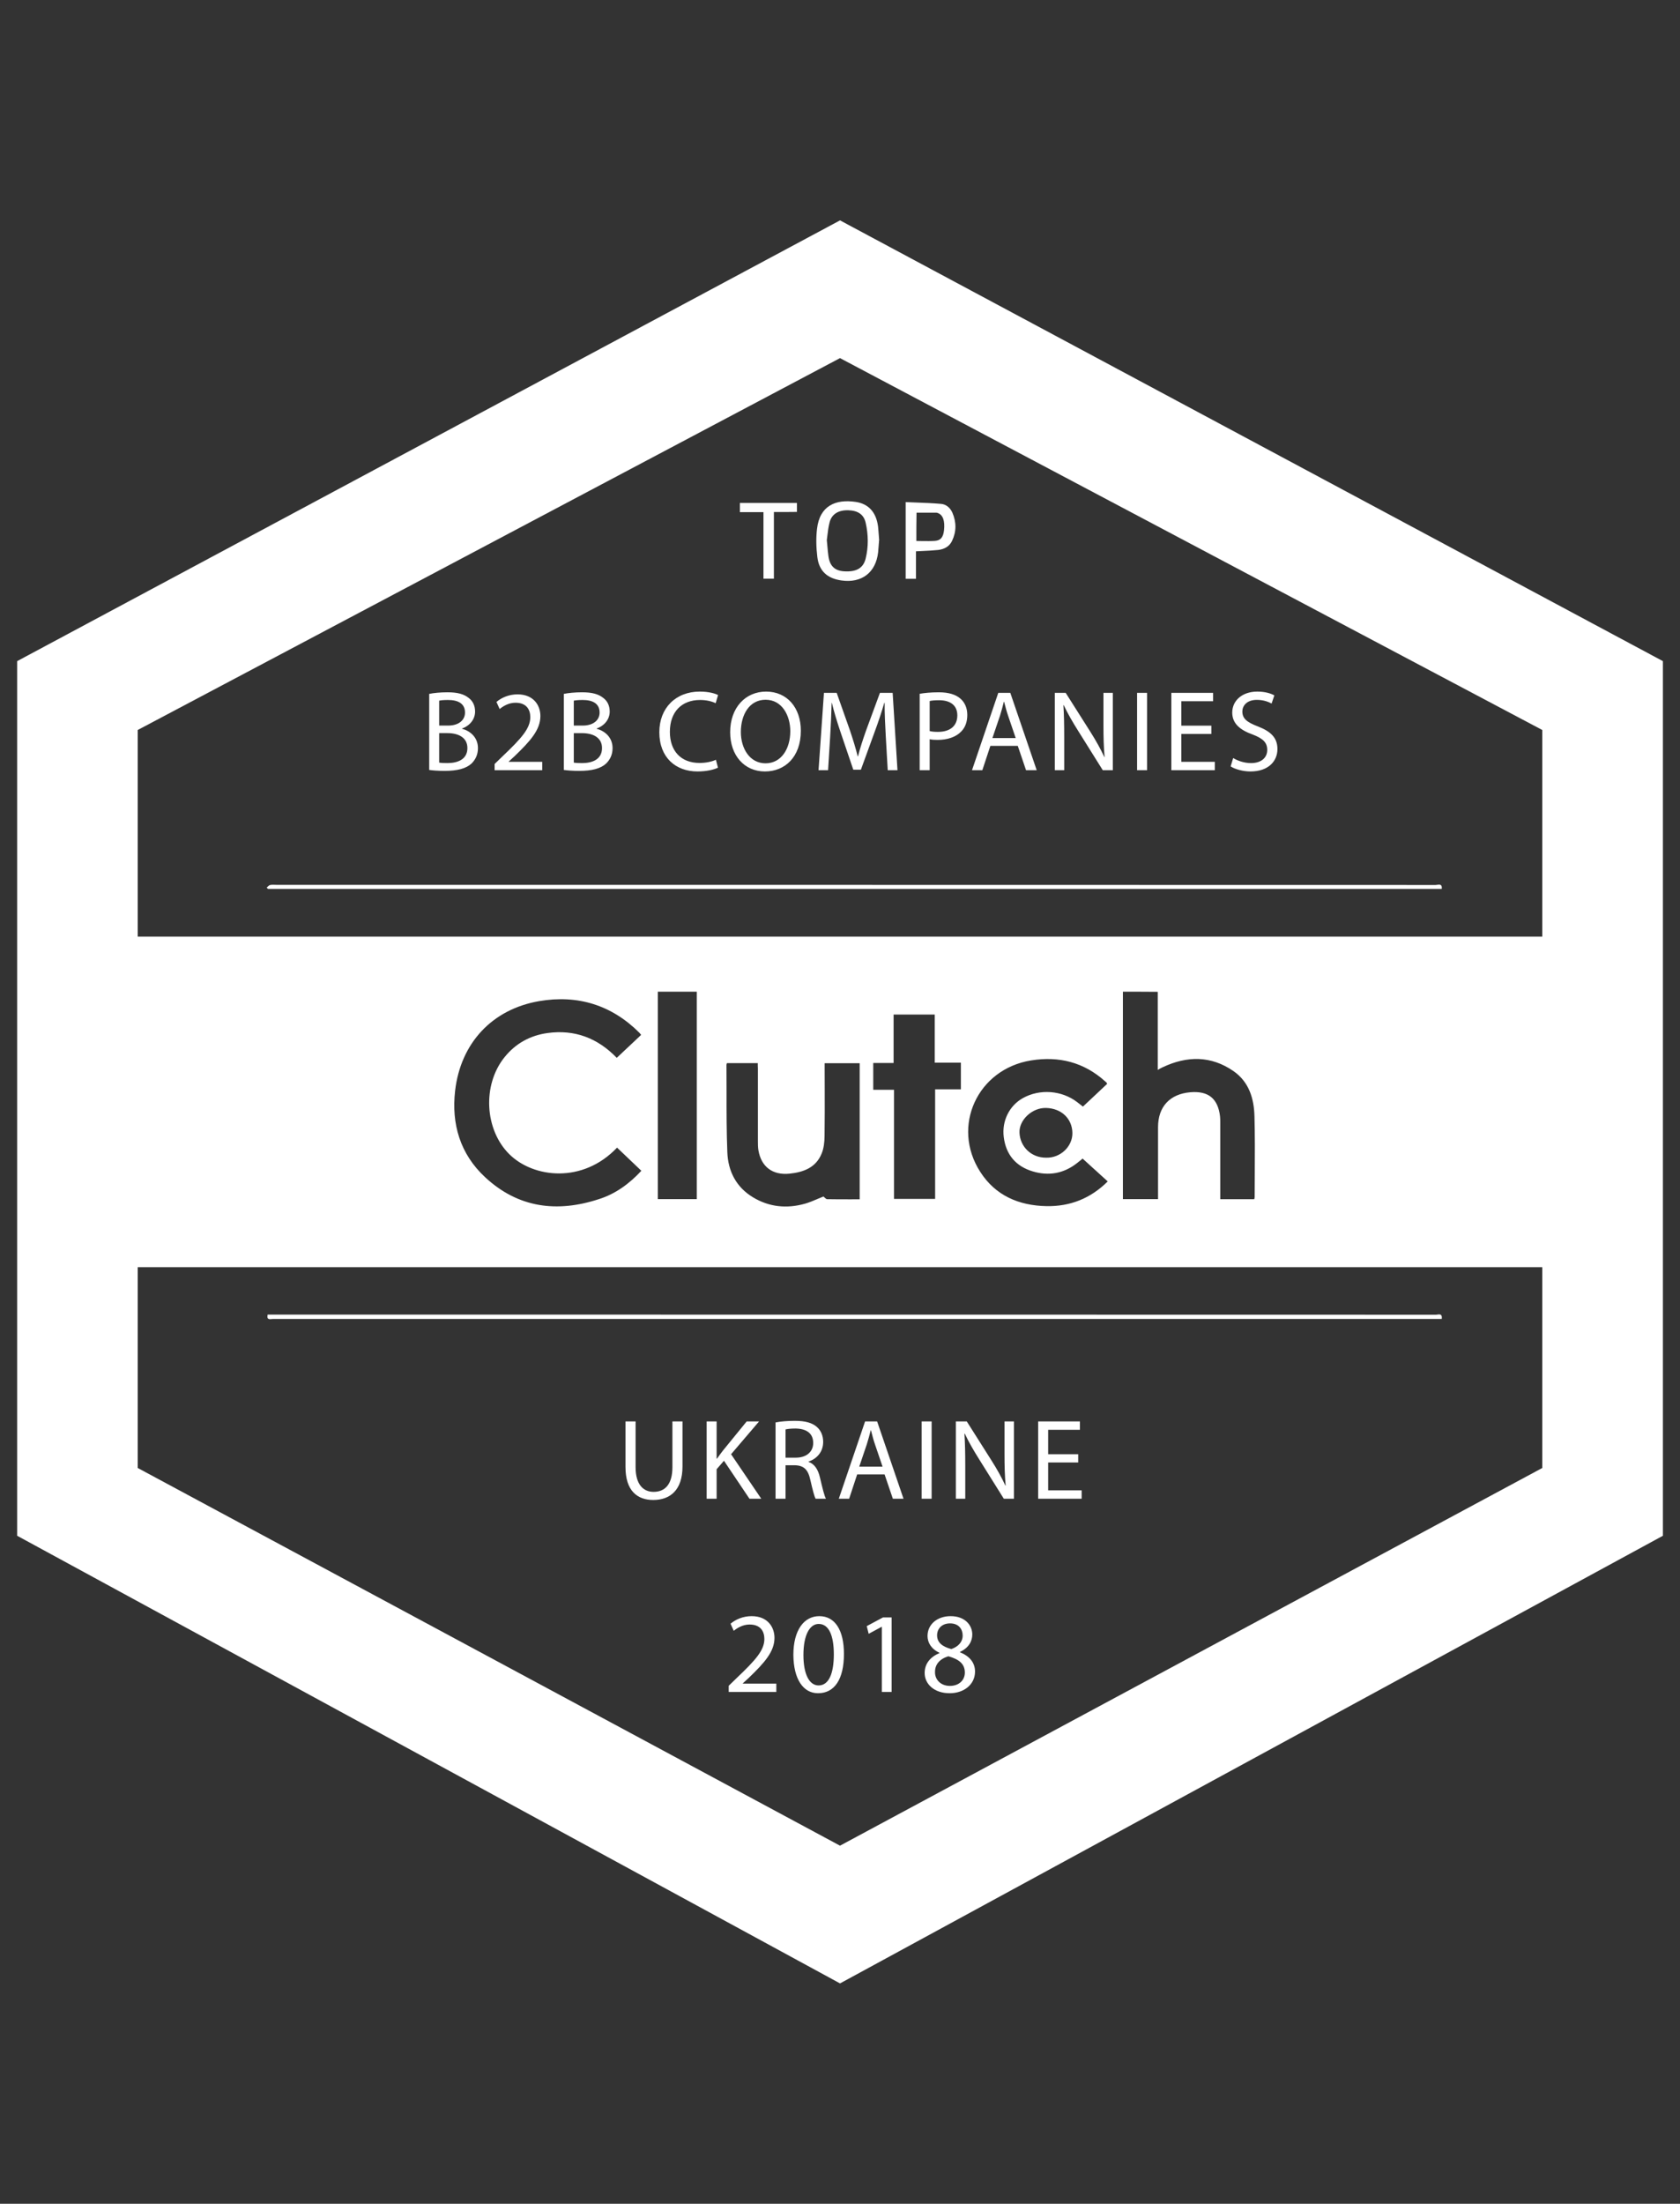 <svg width="61" height="80" viewBox="0 0 61 80" fill="none" xmlns="http://www.w3.org/2000/svg">
<rect x="0" y="0" width="61" height="80" fill="#333333" stroke="none"/>
<path fill-rule="evenodd" clip-rule="evenodd" d="M52.348 47.879C52.254 47.879 52.175 47.879 52.096 47.879C38.032 47.879 23.972 47.879 9.909 47.879C9.822 47.879 9.672 47.939 9.717 47.722C9.785 47.722 9.852 47.722 9.92 47.722C23.995 47.722 38.07 47.722 52.145 47.726C52.224 47.726 52.378 47.654 52.348 47.879Z" fill="white"/>
<path fill-rule="evenodd" clip-rule="evenodd" d="M9.684 32.22C9.725 32.186 9.766 32.133 9.811 32.126C9.89 32.111 9.973 32.122 10.055 32.122C24.081 32.122 38.108 32.122 52.13 32.126C52.213 32.126 52.374 32.051 52.348 32.268C38.138 32.268 23.931 32.268 9.729 32.268C9.714 32.25 9.699 32.235 9.684 32.22Z" fill="white"/>
<path fill-rule="evenodd" clip-rule="evenodd" d="M31.903 19.82C31.908 19.746 31.914 19.672 31.921 19.596C31.915 19.531 31.91 19.465 31.906 19.399C31.898 19.298 31.891 19.198 31.88 19.101C31.812 18.599 31.542 18.291 31.073 18.22C30.345 18.111 29.764 18.355 29.666 19.195C29.625 19.533 29.636 19.882 29.677 20.219C29.737 20.729 30.041 21 30.552 21.071C31.287 21.176 31.801 20.786 31.884 20.05C31.891 19.974 31.897 19.898 31.903 19.82ZM30.04 19.808C30.034 19.745 30.028 19.679 30.021 19.607C30.029 19.557 30.035 19.504 30.041 19.448C30.059 19.294 30.079 19.123 30.123 18.958C30.202 18.658 30.449 18.512 30.806 18.523C31.151 18.535 31.365 18.677 31.432 18.977C31.53 19.409 31.537 19.844 31.432 20.275C31.346 20.624 31.098 20.763 30.663 20.74C30.318 20.722 30.134 20.556 30.081 20.2C30.063 20.075 30.052 19.95 30.04 19.808Z" fill="white"/>
<path fill-rule="evenodd" clip-rule="evenodd" d="M33.259 21.011V20.013C33.332 20.009 33.403 20.006 33.472 20.003C33.678 19.993 33.873 19.984 34.066 19.964C34.28 19.938 34.467 19.844 34.565 19.642C34.73 19.304 34.73 18.955 34.58 18.61C34.501 18.43 34.351 18.306 34.167 18.291C33.856 18.264 33.545 18.252 33.234 18.241C33.117 18.237 33.001 18.232 32.884 18.227V21.011H33.259ZM33.486 19.64C33.416 19.639 33.345 19.637 33.272 19.637C33.272 19.285 33.272 18.955 33.279 18.61H33.992C34.007 18.61 34.026 18.613 34.044 18.621C34.236 18.685 34.315 18.902 34.277 19.251C34.247 19.503 34.157 19.619 33.947 19.634C33.796 19.644 33.645 19.642 33.486 19.64Z" fill="white"/>
<path fill-rule="evenodd" clip-rule="evenodd" d="M28.1 18.587C28.1 19.416 28.1 20.204 28.1 21.007C27.968 21.007 27.852 21.007 27.721 21.007C27.721 20.208 27.721 19.409 27.721 18.591C27.428 18.591 27.15 18.591 26.865 18.591C26.865 18.471 26.865 18.373 26.865 18.257C27.552 18.257 28.235 18.257 28.936 18.257C28.936 18.355 28.936 18.456 28.936 18.583C28.674 18.587 28.404 18.587 28.1 18.587Z" fill="white"/>
<path fill-rule="evenodd" clip-rule="evenodd" d="M25.994 27.58L26.069 27.867C25.935 27.934 25.669 28.005 25.327 28.005C24.536 28.005 23.94 27.501 23.94 26.58C23.94 25.702 24.536 25.106 25.406 25.106C25.756 25.106 25.977 25.181 26.073 25.231L25.985 25.527C25.848 25.46 25.652 25.41 25.419 25.41C24.761 25.41 24.323 25.831 24.323 26.568C24.323 27.255 24.719 27.696 25.402 27.696C25.623 27.696 25.848 27.651 25.994 27.58ZM20.472 25.189V27.95C20.592 27.967 20.784 27.984 21.034 27.984C21.492 27.984 21.809 27.9 22.004 27.721C22.146 27.584 22.242 27.401 22.242 27.159C22.242 26.743 21.929 26.522 21.663 26.455V26.447C21.959 26.339 22.138 26.102 22.138 25.831C22.138 25.61 22.05 25.444 21.904 25.335C21.729 25.194 21.496 25.131 21.134 25.131C20.88 25.131 20.63 25.156 20.472 25.189ZM15.584 27.95V25.189C15.742 25.156 15.992 25.131 16.246 25.131C16.609 25.131 16.842 25.194 17.017 25.335C17.163 25.444 17.25 25.61 17.25 25.831C17.25 26.102 17.071 26.339 16.775 26.447V26.455C17.042 26.522 17.354 26.743 17.354 27.159C17.354 27.401 17.258 27.584 17.117 27.721C16.921 27.9 16.604 27.984 16.146 27.984C15.896 27.984 15.705 27.967 15.584 27.95ZM15.946 25.435V26.339H16.275C16.659 26.339 16.884 26.139 16.884 25.868C16.884 25.539 16.634 25.41 16.267 25.41C16.1 25.41 16.005 25.422 15.946 25.435ZM15.946 27.684V26.613H16.246C16.642 26.613 16.971 26.772 16.971 27.155C16.971 27.563 16.625 27.7 16.25 27.7C16.121 27.7 16.017 27.696 15.946 27.684ZM19.688 27.959H17.959V27.734L18.247 27.455C18.938 26.797 19.25 26.447 19.255 26.039C19.255 25.764 19.121 25.51 18.717 25.51C18.471 25.51 18.267 25.635 18.142 25.739L18.026 25.481C18.213 25.323 18.48 25.206 18.792 25.206C19.375 25.206 19.621 25.606 19.621 25.993C19.621 26.493 19.259 26.897 18.688 27.447L18.471 27.646V27.655H19.688V27.959ZM20.834 25.435V26.339H21.163C21.546 26.339 21.771 26.139 21.771 25.868C21.771 25.539 21.521 25.41 21.155 25.41C20.988 25.41 20.892 25.423 20.834 25.435ZM20.834 27.684V26.614H21.134C21.53 26.614 21.859 26.772 21.859 27.155C21.859 27.563 21.513 27.701 21.138 27.701C21.009 27.701 20.905 27.696 20.834 27.684ZM29.078 26.526C29.078 25.693 28.582 25.106 27.816 25.106C27.066 25.106 26.512 25.689 26.512 26.58C26.512 27.43 27.033 28.005 27.774 28.005C28.491 28.005 29.078 27.492 29.078 26.526ZM27.799 25.402C27.2 25.402 26.9 25.956 26.9 26.572C26.9 27.172 27.224 27.709 27.795 27.709C28.37 27.709 28.695 27.18 28.695 26.543C28.695 25.985 28.403 25.402 27.799 25.402ZM32.162 26.726L32.233 27.959H32.587L32.412 25.152H31.95L31.45 26.509C31.325 26.863 31.225 27.172 31.154 27.455H31.142C31.071 27.163 30.975 26.855 30.859 26.509L30.38 25.152H29.917L29.721 27.959H30.067L30.142 26.755C30.167 26.334 30.188 25.864 30.196 25.514H30.205C30.284 25.847 30.396 26.21 30.529 26.605L30.983 27.942H31.258L31.754 26.58C31.896 26.197 32.012 25.843 32.108 25.514H32.121C32.116 25.864 32.141 26.334 32.162 26.726ZM33.393 27.959V25.185C33.568 25.156 33.797 25.131 34.089 25.131C34.447 25.131 34.71 25.215 34.876 25.364C35.03 25.498 35.122 25.702 35.122 25.952C35.122 26.206 35.047 26.405 34.905 26.551C34.714 26.755 34.401 26.859 34.047 26.859C33.939 26.859 33.839 26.855 33.756 26.834V27.959H33.393ZM33.756 26.539V25.448C33.818 25.431 33.939 25.419 34.097 25.419C34.497 25.419 34.76 25.598 34.76 25.968C34.76 26.356 34.493 26.568 34.056 26.568C33.935 26.568 33.835 26.56 33.756 26.539ZM36.955 27.076H35.96L35.668 27.959H35.293L36.247 25.152H36.684L37.642 27.959H37.255L36.955 27.076ZM36.88 26.793H36.034L36.309 25.981C36.363 25.81 36.409 25.639 36.45 25.473H36.459L36.466 25.502C36.506 25.655 36.546 25.813 36.605 25.985L36.88 26.793ZM38.641 27.959H38.3V25.152H38.695L39.595 26.572C39.803 26.901 39.966 27.197 40.099 27.484L40.107 27.48C40.074 27.105 40.066 26.764 40.066 26.326V25.152H40.407V27.959H40.041L39.149 26.534C38.953 26.222 38.766 25.901 38.624 25.598L38.612 25.602C38.633 25.956 38.641 26.293 38.641 26.759V27.959ZM41.65 25.152H41.287V27.959H41.65V25.152ZM43.984 26.343V26.643H42.893V27.655H44.109V27.959H42.531V25.152H44.047V25.456H42.893V26.343H43.984ZM44.776 27.517L44.684 27.821C44.834 27.921 45.13 28.005 45.4 28.005C46.063 28.005 46.383 27.625 46.383 27.192C46.383 26.78 46.142 26.551 45.667 26.368C45.28 26.218 45.109 26.089 45.109 25.827C45.109 25.635 45.255 25.406 45.638 25.406C45.892 25.406 46.079 25.489 46.171 25.539L46.271 25.244C46.146 25.173 45.938 25.106 45.65 25.106C45.105 25.106 44.742 25.431 44.742 25.868C44.742 26.264 45.026 26.501 45.484 26.664C45.863 26.809 46.013 26.959 46.013 27.222C46.013 27.505 45.796 27.701 45.425 27.701C45.175 27.701 44.938 27.617 44.776 27.517Z" fill="white"/>
<path fill-rule="evenodd" clip-rule="evenodd" d="M28.16 51.636V54.406H28.523V53.19H28.864C29.193 53.202 29.343 53.348 29.426 53.735C29.506 54.085 29.568 54.322 29.614 54.406H29.989C29.93 54.297 29.864 54.027 29.772 53.635C29.705 53.344 29.576 53.144 29.36 53.069V53.056C29.655 52.956 29.889 52.711 29.889 52.34C29.889 52.124 29.809 51.932 29.668 51.807C29.493 51.649 29.243 51.578 28.856 51.578C28.606 51.578 28.343 51.599 28.16 51.636ZM25.658 54.405V51.599H26.02V52.952H26.033C26.108 52.844 26.183 52.744 26.254 52.652L27.112 51.599H27.562L26.545 52.79L27.641 54.405H27.212L26.287 53.027L26.02 53.335V54.405H25.658ZM22.711 51.599H23.078V53.26C23.078 53.889 23.357 54.156 23.731 54.156C24.148 54.156 24.415 53.881 24.415 53.26V51.599H24.781V53.235C24.781 54.097 24.327 54.451 23.719 54.451C23.144 54.451 22.711 54.122 22.711 53.252V51.599ZM28.523 51.89V52.915H28.894C29.282 52.915 29.527 52.702 29.527 52.382C29.527 52.019 29.265 51.861 28.882 51.857C28.707 51.857 28.582 51.874 28.523 51.89ZM31.123 53.523H32.119L32.419 54.405H32.806L31.848 51.599H31.411L30.457 54.405H30.832L31.123 53.523ZM31.199 53.24H32.045L31.77 52.432C31.711 52.26 31.671 52.102 31.632 51.949L31.624 51.919H31.616C31.574 52.086 31.528 52.257 31.474 52.428L31.199 53.24ZM33.827 51.599H33.465V54.405H33.827V51.599ZM35.048 54.405H34.707V51.599H35.103L36.002 53.019C36.211 53.348 36.373 53.643 36.506 53.931L36.515 53.927C36.481 53.552 36.473 53.21 36.473 52.773V51.599H36.815V54.405H36.448L35.557 52.981C35.361 52.669 35.173 52.348 35.032 52.044L35.019 52.048C35.04 52.403 35.048 52.74 35.048 53.206V54.405ZM39.149 53.09V52.79H38.058V51.903H39.211V51.599H37.695V54.405H39.274V54.102H38.058V53.09H39.149Z" fill="white"/>
<path fill-rule="evenodd" clip-rule="evenodd" d="M28.188 61.42H26.459V61.196L26.746 60.917C27.438 60.259 27.75 59.909 27.754 59.501C27.754 59.226 27.621 58.972 27.217 58.972C26.971 58.972 26.767 59.097 26.642 59.201L26.526 58.943C26.713 58.785 26.98 58.668 27.292 58.668C27.875 58.668 28.121 59.068 28.121 59.455C28.121 59.955 27.759 60.359 27.188 60.908L26.971 61.108V61.117H28.188V61.42ZM29.748 58.668C30.319 58.668 30.643 59.176 30.643 60.038C30.643 60.958 30.302 61.466 29.702 61.466C29.173 61.466 28.815 60.971 28.807 60.075C28.807 59.168 29.198 58.668 29.748 58.668ZM29.172 60.08C29.172 59.343 29.405 58.951 29.726 58.951C30.105 58.951 30.276 59.388 30.276 60.055C30.276 60.746 30.096 61.183 29.722 61.183C29.389 61.183 29.172 60.783 29.172 60.08ZM32.02 61.42V59.055H32.012L31.541 59.309L31.471 59.03L32.062 58.714H32.374V61.42H32.02ZM34.107 59.996L34.111 60.009C33.778 60.15 33.574 60.392 33.574 60.733C33.574 61.129 33.916 61.466 34.482 61.466C34.999 61.466 35.403 61.15 35.403 60.679C35.403 60.35 35.194 60.113 34.857 59.98V59.967C35.19 59.809 35.303 59.563 35.303 59.334C35.303 58.997 35.04 58.668 34.516 58.668C34.041 58.668 33.678 58.959 33.678 59.388C33.678 59.622 33.807 59.855 34.107 59.996ZM34.491 61.2C34.82 61.2 35.033 60.992 35.033 60.717C35.033 60.388 34.804 60.23 34.437 60.125C34.12 60.217 33.95 60.425 33.95 60.683C33.937 60.958 34.145 61.2 34.491 61.2ZM34.025 59.364C34.025 59.13 34.192 58.931 34.496 58.931C34.825 58.931 34.954 59.155 34.954 59.372C34.954 59.618 34.775 59.784 34.542 59.863C34.23 59.78 34.025 59.634 34.025 59.364Z" fill="white"/>
<path fill-rule="evenodd" clip-rule="evenodd" d="M60.379 24L30.501 8L0.623 24L0.623 55.75L30.501 72L60.379 55.75L60.379 24ZM56 26.5L30.5 13L5 26.5L5 34H56V26.5ZM5 53.289V46H56L56 53.289L30.5 67L5 53.289ZM40.772 43.529V36C41.208 36 41.617 36 42.037 36.004V38.84L42.079 38.815C42.135 38.783 42.175 38.761 42.217 38.742C43.099 38.326 43.969 38.315 44.791 38.885C45.354 39.279 45.534 39.883 45.549 40.528C45.568 41.216 45.564 41.904 45.56 42.593V42.593C45.558 42.88 45.556 43.167 45.556 43.454C45.556 43.471 45.552 43.487 45.547 43.508C45.545 43.516 45.543 43.524 45.541 43.533H44.307V40.753C44.307 40.678 44.307 40.603 44.299 40.528C44.224 39.879 43.875 39.594 43.219 39.65C42.476 39.714 42.048 40.175 42.048 40.918V43.529H40.772ZM22.866 42.099L22.865 42.099L22.865 42.098C22.711 41.952 22.558 41.806 22.405 41.66C21.159 42.974 19.369 42.764 18.495 41.901C17.598 41.015 17.504 39.391 18.319 38.378C18.72 37.879 19.249 37.587 19.883 37.5C20.866 37.365 21.703 37.684 22.394 38.401C22.529 38.274 22.661 38.149 22.792 38.026L22.797 38.022C22.958 37.869 23.118 37.718 23.279 37.568L23.219 37.493C22.206 36.48 20.975 36.105 19.583 36.341C17.868 36.634 16.724 37.868 16.525 39.597C16.386 40.805 16.709 41.893 17.613 42.733C18.814 43.851 20.225 44.028 21.748 43.529C22.345 43.341 22.848 42.974 23.287 42.501C23.145 42.366 23.005 42.232 22.866 42.099ZM26.393 38.592H27.515C27.515 38.667 27.515 38.731 27.519 38.794V41.42C27.519 41.533 27.519 41.649 27.538 41.758C27.639 42.355 28.052 42.666 28.66 42.606C29.17 42.553 29.624 42.392 29.834 41.874C29.913 41.683 29.936 41.462 29.939 41.252C29.948 40.675 29.946 40.099 29.945 39.523C29.944 39.293 29.943 39.062 29.943 38.832V38.596H31.215V43.536L31.07 43.536L30.917 43.537H30.917H30.917H30.917H30.917H30.916H30.916H30.916C30.62 43.537 30.325 43.538 30.033 43.532C30.002 43.53 29.973 43.503 29.942 43.474C29.936 43.467 29.929 43.461 29.922 43.455C29.914 43.448 29.906 43.441 29.898 43.435C29.826 43.463 29.753 43.494 29.679 43.525L29.679 43.525L29.679 43.526C29.532 43.588 29.38 43.653 29.223 43.697C28.566 43.881 27.928 43.818 27.343 43.465C26.731 43.097 26.435 42.516 26.409 41.826C26.38 41.092 26.38 40.357 26.381 39.623C26.381 39.301 26.381 38.98 26.378 38.659C26.378 38.646 26.382 38.633 26.387 38.616L26.387 38.616L26.388 38.611L26.392 38.599L26.393 38.592ZM39.235 42.119C39.258 42.1 39.282 42.08 39.309 42.058C39.463 42.197 39.614 42.335 39.765 42.473L39.766 42.473C39.917 42.611 40.068 42.749 40.221 42.887C39.598 43.506 38.855 43.799 38 43.784C36.998 43.765 36.146 43.405 35.591 42.538C34.533 40.892 35.489 38.806 37.441 38.494C38.446 38.333 39.351 38.558 40.12 39.248L40.12 39.248C40.139 39.263 40.157 39.278 40.176 39.297C40.177 39.298 40.178 39.299 40.178 39.299C40.179 39.3 40.18 39.301 40.18 39.302L40.182 39.305L40.183 39.307C40.185 39.311 40.187 39.317 40.19 39.324L40.194 39.336L40.199 39.346C39.975 39.557 39.75 39.769 39.516 39.988L39.516 39.988L39.514 39.989L39.513 39.991L39.513 39.991L39.51 39.993L39.51 39.993L39.321 40.171C39.25 40.115 39.182 40.062 39.114 40.01C38.551 39.578 37.752 39.519 37.137 39.864C36.649 40.138 36.371 40.693 36.446 41.278C36.525 41.912 36.882 42.336 37.489 42.52C38.075 42.7 38.627 42.602 39.114 42.216C39.154 42.186 39.192 42.155 39.235 42.119ZM33.939 36.829V38.577H34.889V39.545H33.954V43.522H32.461V39.56H31.707V38.588H32.446V36.829H33.939ZM23.885 43.529V36H25.299V43.529H23.885ZM38.938 41.128C38.945 41.62 38.502 42.044 37.977 42.025C37.441 42.025 37.039 41.627 37.017 41.117C36.998 40.659 37.474 40.205 37.985 40.22C38.54 40.235 38.93 40.607 38.938 41.128Z" fill="white"/>
</svg>
